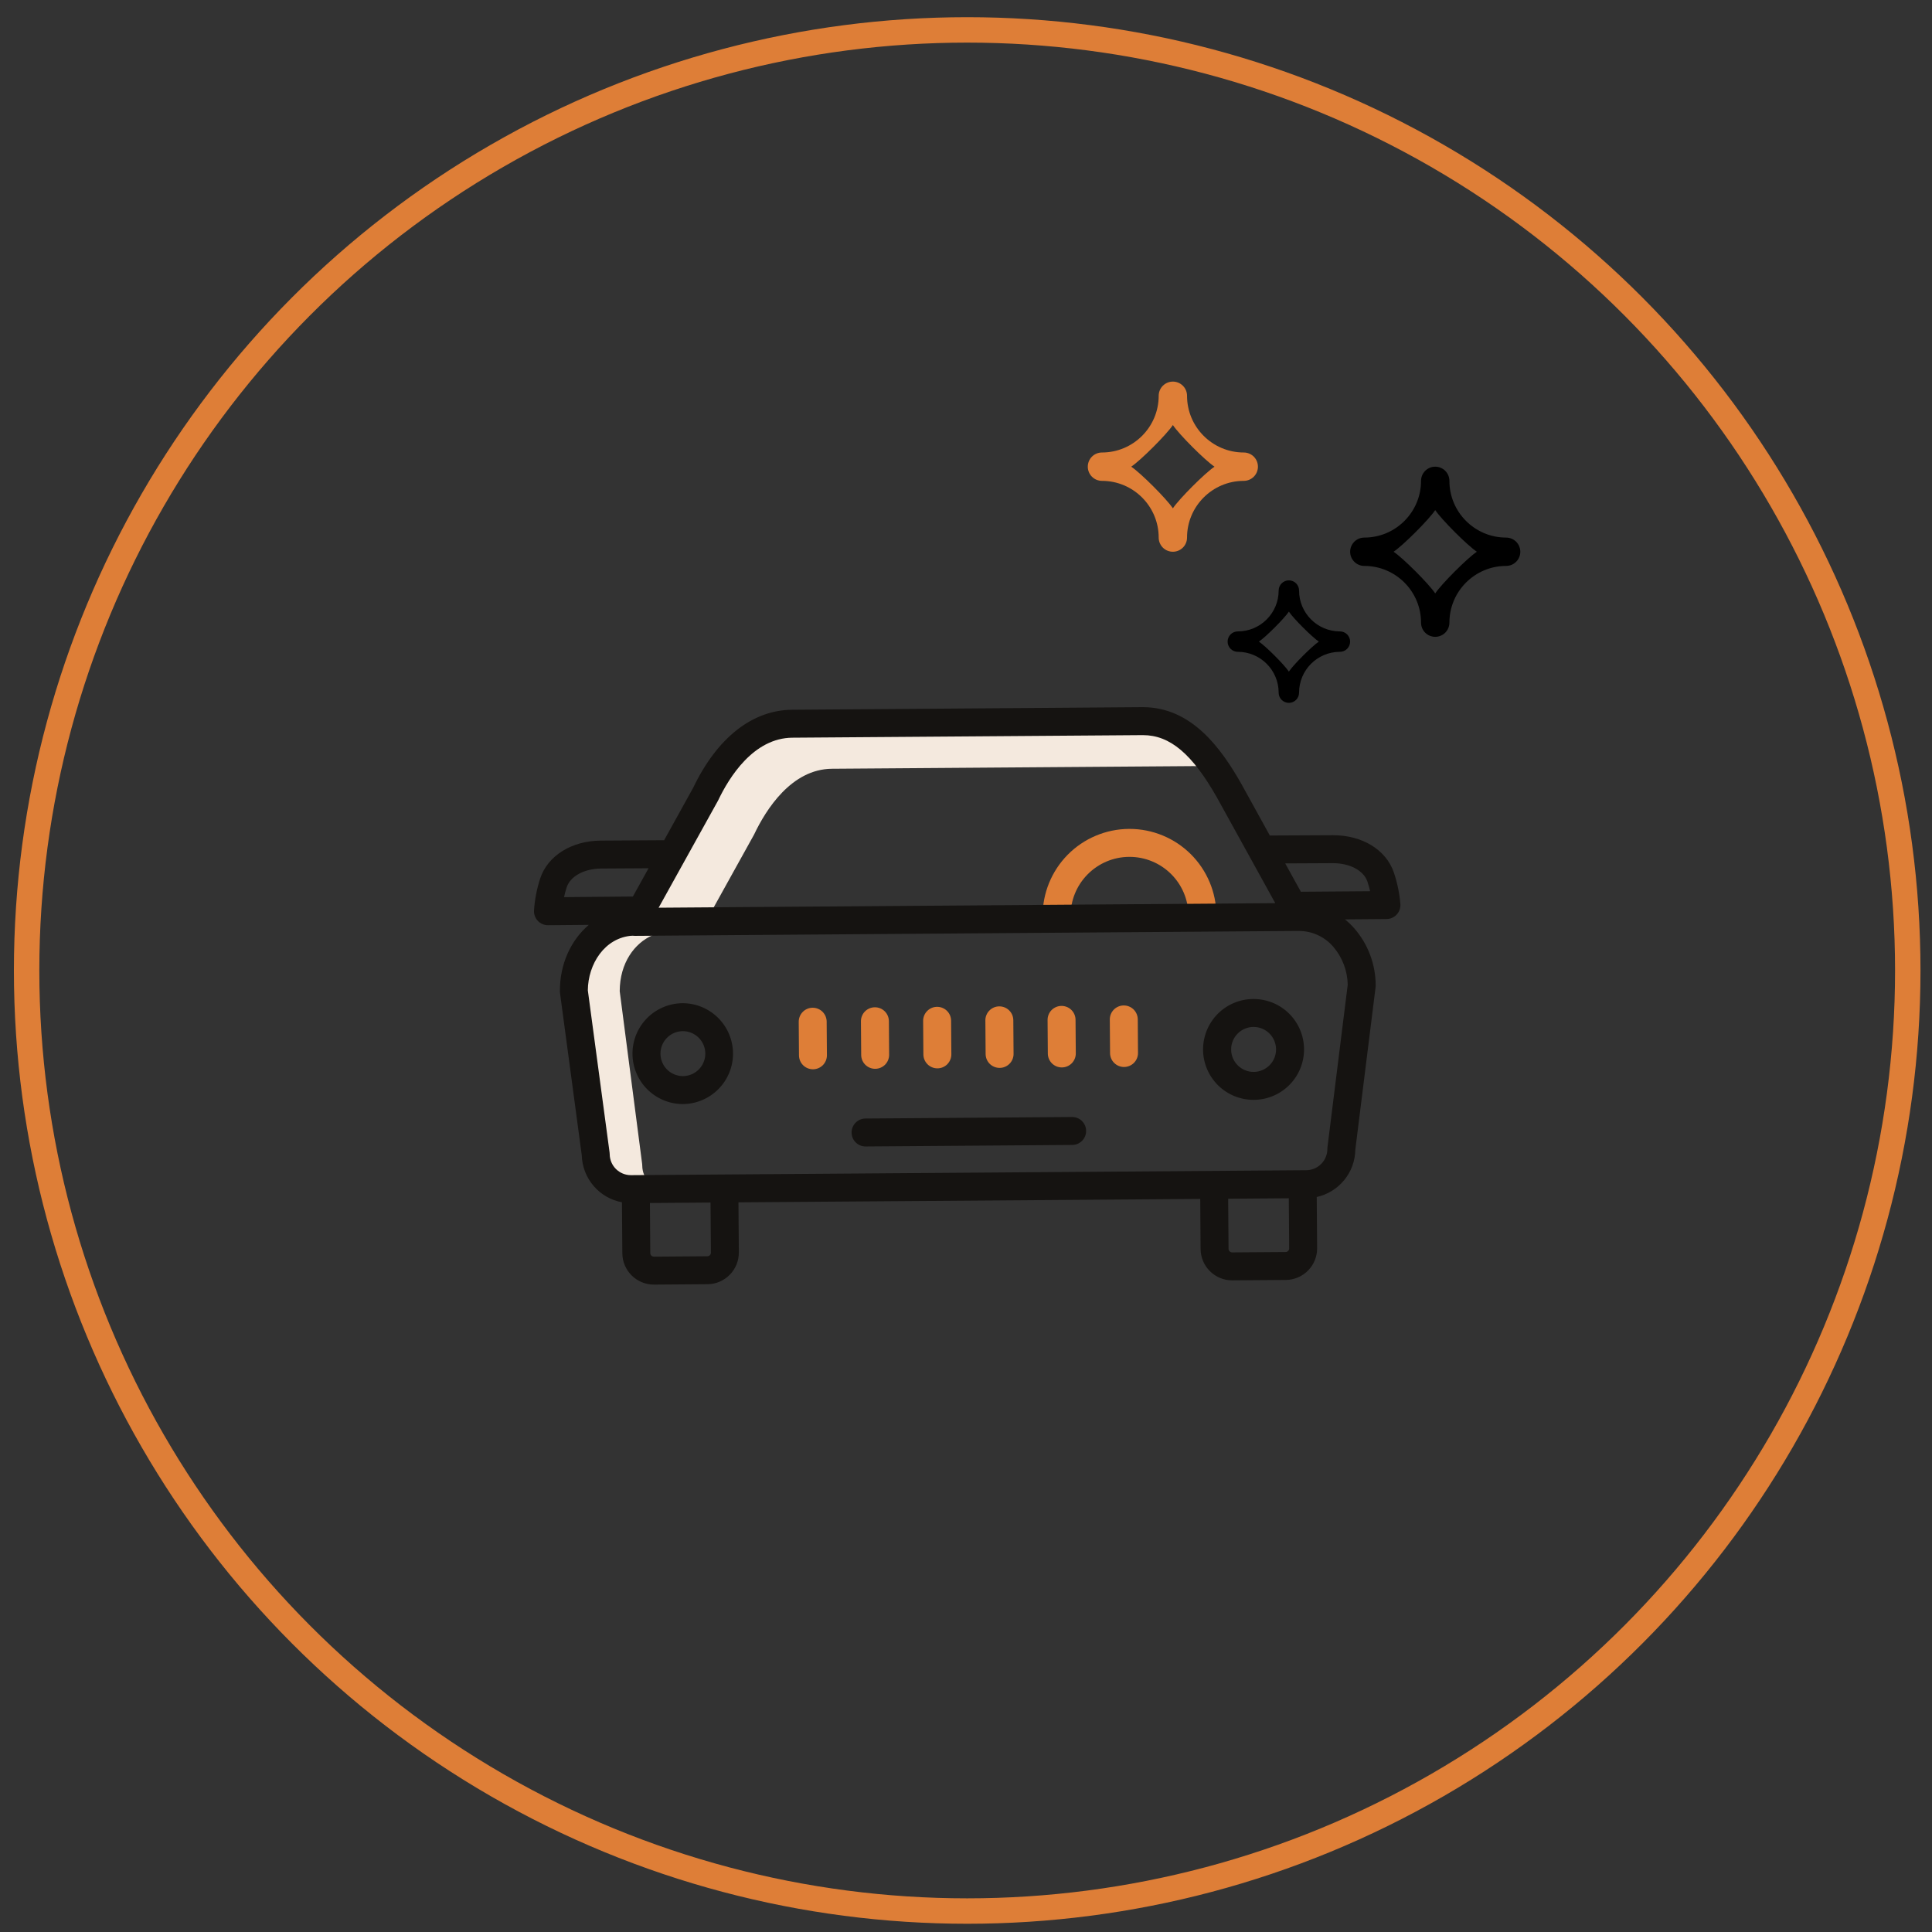 <?xml version="1.0" encoding="UTF-8"?> <svg xmlns="http://www.w3.org/2000/svg" width="76" height="76" viewBox="0 0 76 76" fill="none"><rect x="0" y="0" width="76" height="76" fill="#333333" stroke="none"/> <path d="M29.656 32.843C29.662 32.834 29.666 32.824 29.671 32.814C30.126 31.858 31.128 30.253 32.727 30.241L46.94 30.137H46.958C47.329 30.135 47.695 30.227 48.021 30.404C47.194 29.185 46.404 28.649 45.471 28.649H45.453L31.239 28.754C29.64 28.766 28.638 30.371 28.183 31.327C28.179 31.336 28.174 31.346 28.169 31.355L25.732 35.749L28.054 35.732L29.656 32.843ZM25.537 46.515C25.364 46.34 25.267 46.103 25.265 45.856C25.265 45.834 25.264 45.811 25.261 45.789L24.378 38.991C24.382 37.875 24.963 37.099 25.669 36.791L24.848 36.797H24.844C24.815 36.797 24.787 36.794 24.759 36.789C23.823 36.852 22.895 37.692 22.891 39.059L23.773 45.64C23.776 45.661 23.777 45.683 23.778 45.705C23.781 45.944 23.877 46.172 24.047 46.341C24.216 46.509 24.446 46.605 24.685 46.606H24.692L25.633 46.599C25.599 46.573 25.567 46.545 25.537 46.515Z" fill="#F4E9DE"></path> <path d="M26.846 39.463C26.322 39.468 25.821 39.68 25.452 40.053C25.084 40.426 24.878 40.93 24.88 41.454C24.882 41.979 25.091 42.481 25.462 42.851C25.834 43.222 26.336 43.43 26.86 43.431H26.875C27.4 43.424 27.9 43.211 28.267 42.836C28.635 42.462 28.839 41.957 28.835 41.433C28.831 40.908 28.619 40.407 28.247 40.038C27.874 39.669 27.371 39.462 26.846 39.463ZM27.745 41.441C27.746 41.557 27.724 41.672 27.68 41.779C27.637 41.887 27.572 41.985 27.491 42.068C27.409 42.15 27.312 42.216 27.205 42.261C27.098 42.307 26.984 42.33 26.867 42.331H26.861C26.628 42.33 26.404 42.237 26.239 42.072C26.075 41.907 25.982 41.683 25.981 41.45C25.98 41.217 26.072 40.993 26.235 40.827C26.399 40.66 26.621 40.566 26.854 40.563H26.861C27.094 40.563 27.318 40.655 27.484 40.82C27.649 40.984 27.743 41.207 27.745 41.441ZM49.317 39.298H49.302C49.041 39.299 48.784 39.351 48.543 39.452C48.303 39.552 48.085 39.699 47.901 39.884C47.718 40.069 47.573 40.288 47.474 40.529C47.375 40.77 47.325 41.028 47.325 41.289C47.326 41.549 47.379 41.807 47.479 42.047C47.58 42.288 47.727 42.506 47.911 42.689C48.096 42.873 48.316 43.018 48.557 43.117C48.798 43.216 49.056 43.266 49.316 43.265H49.331C49.856 43.261 50.357 43.049 50.725 42.675C51.094 42.302 51.3 41.799 51.298 41.274C51.296 40.75 51.086 40.248 50.715 39.877C50.344 39.507 49.841 39.299 49.317 39.298ZM49.323 42.166H49.317C49.082 42.167 48.857 42.074 48.691 41.909C48.524 41.744 48.43 41.519 48.43 41.285C48.429 41.05 48.521 40.825 48.686 40.659C48.852 40.492 49.076 40.398 49.311 40.397H49.317C49.55 40.399 49.774 40.492 49.938 40.657C50.103 40.822 50.196 41.045 50.197 41.279C50.198 41.512 50.107 41.736 49.943 41.902C49.779 42.068 49.556 42.163 49.323 42.166ZM42.174 43.94H42.169L34.047 44C33.901 44 33.761 44.059 33.659 44.162C33.556 44.266 33.499 44.406 33.499 44.551C33.5 44.697 33.558 44.837 33.662 44.94C33.765 45.042 33.905 45.1 34.051 45.099H34.055L42.178 45.039C42.25 45.039 42.321 45.025 42.388 44.997C42.454 44.969 42.515 44.928 42.566 44.877C42.617 44.826 42.657 44.765 42.684 44.698C42.712 44.631 42.726 44.56 42.725 44.488C42.725 44.415 42.711 44.344 42.683 44.277C42.655 44.211 42.614 44.15 42.563 44.099C42.512 44.049 42.451 44.008 42.384 43.981C42.317 43.954 42.246 43.94 42.174 43.94Z" fill="#151311"></path> <path d="M41.564 36.596H41.568C41.714 36.595 41.853 36.536 41.956 36.432C42.058 36.328 42.115 36.188 42.114 36.042C42.109 35.427 42.349 34.836 42.781 34.398C43.212 33.96 43.8 33.711 44.415 33.707H44.433C45.045 33.707 45.632 33.949 46.066 34.38C46.5 34.811 46.746 35.396 46.751 36.008C46.752 36.153 46.81 36.291 46.913 36.394C47.016 36.496 47.155 36.553 47.3 36.553H47.305C47.45 36.552 47.59 36.493 47.692 36.389C47.794 36.286 47.851 36.145 47.85 36C47.844 35.098 47.481 34.235 46.841 33.599C46.201 32.964 45.335 32.607 44.433 32.607H44.407C43.501 32.614 42.634 32.98 41.998 33.626C41.362 34.272 41.008 35.144 41.015 36.05C41.016 36.195 41.074 36.334 41.177 36.436C41.28 36.538 41.419 36.596 41.564 36.596ZM34.426 42.044H34.431C34.576 42.043 34.716 41.984 34.818 41.881C34.92 41.777 34.977 41.636 34.976 41.491L34.967 40.169C34.965 40.024 34.907 39.884 34.803 39.782C34.699 39.679 34.559 39.623 34.413 39.624C34.267 39.625 34.128 39.684 34.025 39.787C33.923 39.891 33.866 40.031 33.867 40.177L33.877 41.499C33.878 41.644 33.936 41.783 34.039 41.885C34.142 41.987 34.281 42.044 34.426 42.044ZM31.979 42.063H31.983C32.055 42.062 32.127 42.047 32.193 42.019C32.26 41.991 32.32 41.95 32.371 41.899C32.421 41.847 32.461 41.786 32.489 41.719C32.516 41.653 32.529 41.581 32.529 41.509L32.519 40.187C32.518 40.042 32.459 39.904 32.357 39.801C32.254 39.699 32.114 39.642 31.969 39.642H31.965C31.819 39.643 31.68 39.702 31.578 39.806C31.476 39.91 31.419 40.05 31.42 40.196L31.43 41.517C31.431 41.662 31.489 41.801 31.592 41.903C31.695 42.005 31.834 42.062 31.979 42.063ZM44.207 39.552H44.203C44.057 39.553 43.917 39.612 43.815 39.716C43.713 39.819 43.656 39.96 43.657 40.105L43.667 41.427C43.668 41.572 43.726 41.711 43.829 41.813C43.932 41.915 44.071 41.973 44.216 41.973H44.221C44.293 41.972 44.364 41.957 44.431 41.929C44.497 41.901 44.557 41.86 44.608 41.809C44.659 41.757 44.699 41.696 44.726 41.629C44.753 41.562 44.767 41.491 44.766 41.419L44.757 40.097C44.755 39.952 44.697 39.813 44.594 39.711C44.491 39.609 44.352 39.552 44.207 39.552ZM36.874 42.026H36.878C36.95 42.026 37.022 42.011 37.088 41.983C37.155 41.955 37.215 41.914 37.266 41.863C37.316 41.811 37.356 41.75 37.383 41.683C37.411 41.617 37.424 41.545 37.424 41.473L37.414 40.151C37.413 40.006 37.355 39.867 37.252 39.765C37.149 39.663 37.009 39.606 36.864 39.606H36.86C36.714 39.607 36.575 39.666 36.473 39.77C36.37 39.873 36.313 40.014 36.314 40.159L36.324 41.481C36.325 41.626 36.384 41.765 36.487 41.867C36.59 41.969 36.729 42.026 36.874 42.026ZM39.321 42.008H39.326C39.398 42.008 39.469 41.993 39.536 41.965C39.602 41.937 39.662 41.896 39.713 41.845C39.764 41.793 39.804 41.732 39.831 41.665C39.858 41.598 39.872 41.527 39.871 41.455L39.861 40.133C39.86 39.988 39.802 39.849 39.699 39.747C39.596 39.645 39.457 39.588 39.312 39.588H39.308C39.235 39.588 39.164 39.603 39.097 39.631C39.031 39.659 38.971 39.7 38.92 39.752C38.869 39.803 38.829 39.864 38.802 39.931C38.775 39.998 38.761 40.069 38.762 40.141L38.772 41.463C38.773 41.608 38.831 41.747 38.934 41.849C39.037 41.951 39.176 42.008 39.321 42.008ZM41.759 39.57H41.755C41.609 39.571 41.47 39.63 41.367 39.733C41.265 39.837 41.208 39.978 41.209 40.123L41.219 41.445C41.22 41.59 41.279 41.729 41.381 41.831C41.484 41.933 41.624 41.99 41.769 41.99H41.773C41.919 41.989 42.058 41.93 42.16 41.827C42.263 41.723 42.32 41.582 42.319 41.437L42.309 40.115C42.308 39.97 42.249 39.831 42.146 39.729C42.044 39.627 41.904 39.57 41.759 39.57Z" fill="#DE7E37"></path> <path d="M54.83 34.32C54.525 33.428 53.589 32.855 52.441 32.855H52.416C51.742 32.86 50.531 32.864 49.952 32.867L48.831 30.835C48.033 29.43 46.873 27.818 44.959 27.818H44.934L31.161 27.92C29.591 27.931 28.207 29.025 27.263 30.998L26.125 33.052C25.547 33.055 24.32 33.062 23.638 33.067C22.479 33.075 21.54 33.664 21.246 34.567C21.114 34.975 21.034 35.397 21.006 35.824C21.003 35.898 21.015 35.972 21.042 36.041C21.068 36.11 21.108 36.173 21.159 36.227C21.21 36.28 21.272 36.323 21.34 36.352C21.408 36.381 21.481 36.396 21.555 36.396H21.56L23.163 36.382C22.46 36.98 22.017 37.922 22.025 38.999C22.025 39.022 22.027 39.045 22.03 39.068L22.885 45.446C22.898 45.889 23.062 46.313 23.349 46.65C23.637 46.986 24.031 47.214 24.466 47.295L24.481 49.301C24.483 49.628 24.615 49.942 24.847 50.172C25.08 50.403 25.394 50.533 25.721 50.533H25.731L27.832 50.517C28.161 50.515 28.475 50.382 28.706 50.147C28.937 49.913 29.066 49.596 29.064 49.267L29.049 47.297L47.214 47.163L47.228 49.133C47.231 49.461 47.362 49.775 47.595 50.005C47.828 50.236 48.142 50.366 48.47 50.366H48.479L50.58 50.35C50.909 50.348 51.224 50.215 51.455 49.98C51.686 49.746 51.815 49.429 51.812 49.1L51.797 47.087C52.223 46.993 52.605 46.757 52.88 46.419C53.156 46.081 53.309 45.66 53.315 45.224L54.112 38.834C54.115 38.81 54.116 38.786 54.116 38.762C54.115 37.936 53.815 37.137 53.271 36.515C53.16 36.389 53.038 36.272 52.907 36.166L54.543 36.153C54.618 36.152 54.691 36.137 54.76 36.107C54.828 36.077 54.889 36.034 54.94 35.979C54.991 35.925 55.03 35.861 55.056 35.791C55.081 35.721 55.092 35.647 55.088 35.573C55.054 35.146 54.967 34.725 54.83 34.32ZM28.233 31.517C28.239 31.507 28.244 31.497 28.249 31.487C28.685 30.57 29.644 29.031 31.169 29.019L44.942 28.918H44.959C46.024 28.918 46.897 29.655 47.872 31.373L50.166 35.528L25.909 35.707L28.233 31.517ZM22.188 35.291C22.216 35.161 22.25 35.033 22.291 34.907C22.434 34.469 22.978 34.172 23.646 34.166C24.135 34.163 24.904 34.159 25.513 34.155L24.896 35.267L22.188 35.291ZM27.824 49.418L25.723 49.434C25.686 49.434 25.649 49.419 25.622 49.393C25.609 49.38 25.598 49.365 25.591 49.347C25.584 49.33 25.58 49.312 25.58 49.293L25.566 47.323L27.95 47.305L27.965 49.276C27.965 49.313 27.95 49.349 27.924 49.376C27.897 49.403 27.861 49.418 27.824 49.418ZM50.672 49.208C50.659 49.222 50.643 49.232 50.626 49.24C50.609 49.247 50.59 49.251 50.572 49.251L48.471 49.266C48.434 49.266 48.398 49.251 48.37 49.225C48.357 49.212 48.346 49.197 48.339 49.18C48.332 49.163 48.328 49.144 48.328 49.125L48.313 47.155L50.698 47.137L50.713 49.108C50.713 49.127 50.709 49.145 50.703 49.162C50.696 49.179 50.685 49.195 50.672 49.208ZM53.016 38.736L52.22 45.121C52.217 45.145 52.215 45.169 52.215 45.193C52.217 45.414 52.13 45.626 51.975 45.784C51.82 45.941 51.609 46.031 51.388 46.033L24.824 46.228H24.817C24.598 46.228 24.387 46.141 24.23 45.986C24.074 45.831 23.986 45.621 23.984 45.401C23.984 45.378 23.982 45.355 23.979 45.332L23.124 38.958C23.131 37.93 23.783 36.875 24.885 36.806C24.914 36.811 24.942 36.813 24.971 36.814H24.976L51.077 36.621C51.081 36.621 51.085 36.622 51.088 36.622H51.106C51.361 36.623 51.613 36.679 51.844 36.787C52.076 36.894 52.282 37.05 52.448 37.244C52.805 37.66 53.006 38.187 53.016 38.736ZM51.173 35.079L50.557 33.964C51.166 33.962 51.935 33.958 52.424 33.955C53.088 33.951 53.64 34.239 53.789 34.676C53.832 34.801 53.868 34.929 53.898 35.058L51.173 35.079Z" fill="#151311"></path> <path fill-rule="evenodd" clip-rule="evenodd" d="M52.709 24.838C51.823 24.838 51.102 24.117 51.102 23.231C51.102 23.125 51.06 23.023 50.985 22.947C50.909 22.872 50.807 22.83 50.701 22.83C50.594 22.83 50.492 22.872 50.417 22.947C50.341 23.023 50.299 23.125 50.299 23.231C50.299 24.117 49.579 24.838 48.693 24.838C48.586 24.838 48.484 24.88 48.409 24.955C48.333 25.031 48.291 25.133 48.291 25.239C48.291 25.346 48.333 25.448 48.409 25.523C48.484 25.599 48.586 25.641 48.693 25.641C49.579 25.641 50.299 26.361 50.299 27.247C50.299 27.354 50.341 27.456 50.417 27.531C50.492 27.607 50.594 27.649 50.701 27.649C50.807 27.649 50.909 27.607 50.985 27.531C51.06 27.456 51.102 27.354 51.102 27.247C51.102 26.361 51.823 25.641 52.709 25.641C52.815 25.641 52.917 25.599 52.993 25.523C53.068 25.448 53.11 25.346 53.11 25.239C53.11 25.133 53.068 25.031 52.993 24.955C52.917 24.88 52.815 24.838 52.709 24.838ZM49.521 25.239C49.79 25.418 50.522 26.15 50.701 26.419C50.879 26.15 51.612 25.418 51.88 25.239C51.612 25.061 50.879 24.328 50.701 24.06C50.522 24.328 49.79 25.061 49.521 25.239Z" fill="black"></path> <path fill-rule="evenodd" clip-rule="evenodd" d="M48.926 17.8C47.696 17.8 46.695 16.799 46.695 15.569C46.695 15.421 46.637 15.279 46.532 15.175C46.427 15.07 46.286 15.011 46.138 15.011C45.99 15.011 45.848 15.07 45.743 15.175C45.639 15.279 45.58 15.421 45.58 15.569C45.58 16.799 44.579 17.8 43.349 17.8C43.201 17.8 43.059 17.859 42.954 17.963C42.85 18.068 42.791 18.21 42.791 18.358C42.791 18.506 42.85 18.648 42.954 18.752C43.059 18.857 43.201 18.916 43.349 18.916C44.579 18.916 45.58 19.916 45.58 21.147C45.58 21.295 45.639 21.436 45.743 21.541C45.848 21.646 45.99 21.704 46.138 21.704C46.286 21.704 46.427 21.646 46.532 21.541C46.637 21.436 46.695 21.295 46.695 21.147C46.695 19.916 47.696 18.916 48.926 18.916C49.074 18.916 49.216 18.857 49.321 18.752C49.425 18.648 49.484 18.506 49.484 18.358C49.484 18.21 49.425 18.068 49.321 17.963C49.216 17.859 49.074 17.8 48.926 17.8ZM44.499 18.358C44.872 18.606 45.889 19.623 46.138 19.996C46.386 19.623 47.403 18.606 47.776 18.358C47.403 18.11 46.386 17.093 46.138 16.72C45.889 17.093 44.872 18.11 44.499 18.358Z" fill="#DE7E37"></path> <path fill-rule="evenodd" clip-rule="evenodd" d="M59.247 21.147C58.016 21.147 57.016 20.146 57.016 18.916C57.016 18.768 56.957 18.626 56.852 18.521C56.748 18.417 56.606 18.358 56.458 18.358C56.31 18.358 56.168 18.417 56.063 18.521C55.959 18.626 55.9 18.768 55.9 18.916C55.9 20.146 54.9 21.147 53.669 21.147C53.521 21.147 53.379 21.206 53.275 21.31C53.17 21.415 53.111 21.557 53.111 21.704C53.111 21.852 53.17 21.994 53.275 22.099C53.379 22.203 53.521 22.262 53.669 22.262C54.9 22.262 55.9 23.263 55.9 24.493C55.9 24.641 55.959 24.783 56.063 24.888C56.168 24.992 56.31 25.051 56.458 25.051C56.606 25.051 56.748 24.992 56.852 24.888C56.957 24.783 57.016 24.641 57.016 24.493C57.016 23.263 58.016 22.262 59.247 22.262C59.395 22.262 59.537 22.203 59.641 22.099C59.746 21.994 59.805 21.852 59.805 21.704C59.805 21.557 59.746 21.415 59.641 21.31C59.537 21.206 59.395 21.147 59.247 21.147ZM54.82 21.704C55.193 21.953 56.21 22.97 56.458 23.343C56.706 22.97 57.723 21.953 58.096 21.704C57.723 21.456 56.706 20.439 56.458 20.066C56.21 20.439 55.193 21.456 54.82 21.704Z" fill="black"></path> <circle cx="38.047" cy="38.176" r="37" stroke="#DE7E37"></circle> </svg> 